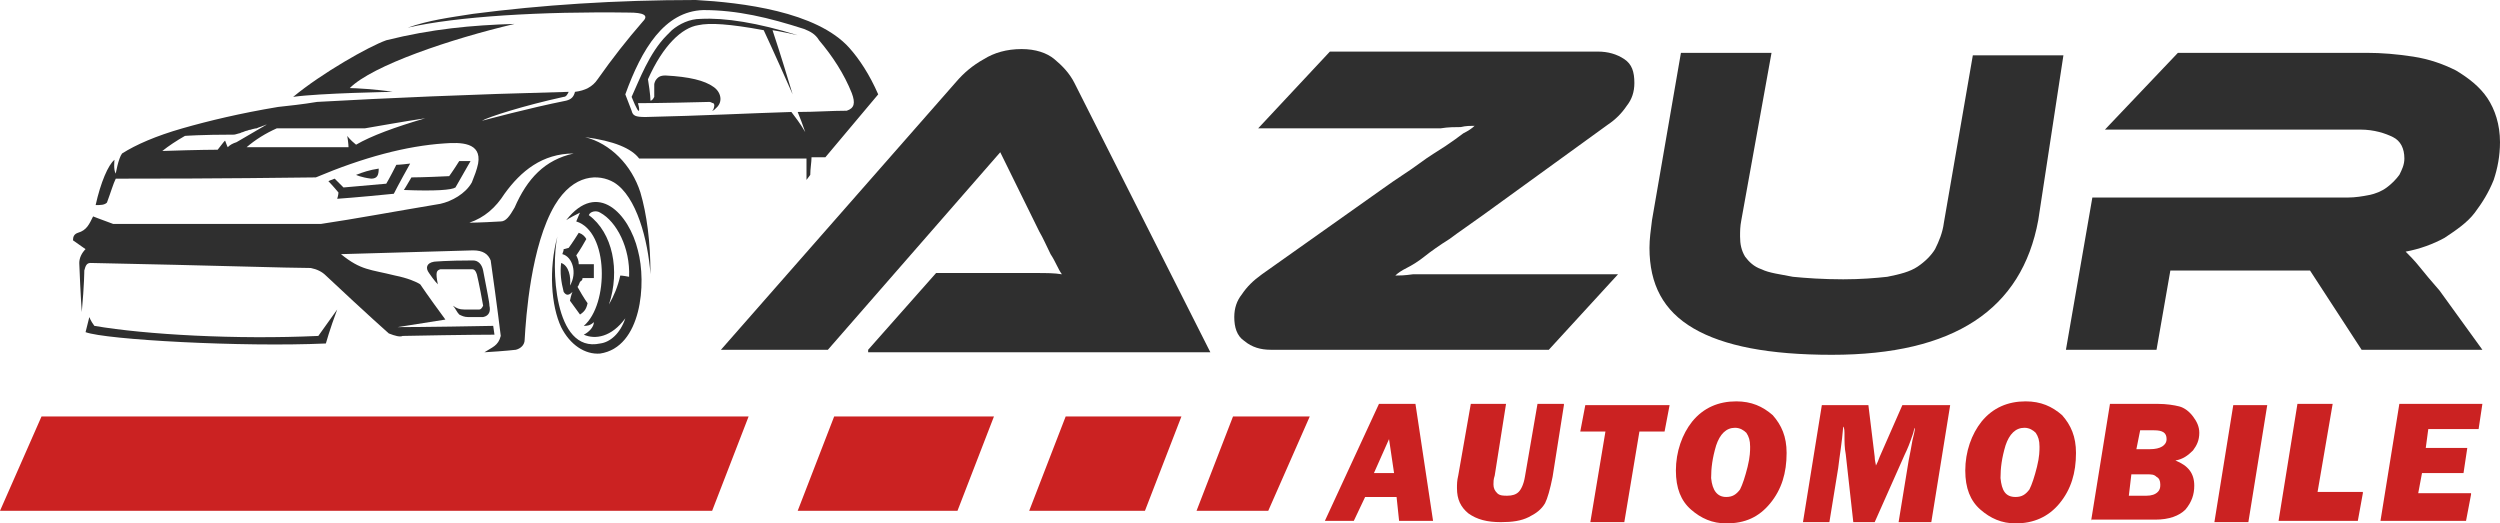 <?xml version="1.0" encoding="utf-8"?>
<!-- Generator: Adobe Illustrator 24.1.0, SVG Export Plug-In . SVG Version: 6.00 Build 0)  -->
<svg version="1.1" id="Layer_1" xmlns="http://www.w3.org/2000/svg" xmlns:xlink="http://www.w3.org/1999/xlink" x="0px" y="0px"
	 width="198.7px" height="41.6px" viewBox="0 0 198.7 41.6" style="enable-background:new 0 0 198.7 41.6;" xml:space="preserve">
<style type="text/css">
	.st0{fill:#2F2F2F;}
	.st1{fill:#CB2222;}
	.st2{fill-rule:evenodd;clip-rule:evenodd;fill:#CB2222;}
</style>
<g>
	<path class="st0" d="M69,27.8l5.4-6.1h5.8c0.7,0,1.5,0,2.2,0s1.4,0,2,0.1c-0.3-0.4-0.5-1-0.9-1.6c-0.3-0.6-0.6-1.3-0.9-1.8
		l-3.1-6.3L65.8,27.8h-8.5L76,6.5c0.6-0.7,1.3-1.3,2.2-1.8c0.8-0.5,1.8-0.8,3-0.8c1.1,0,2,0.3,2.6,0.8s1.2,1.1,1.6,1.9l10.8,21.4H69
		z"/>
	<path class="st0" d="M123.1,27.8H101c-0.8,0-1.5-0.2-2.1-0.7c-0.6-0.4-0.8-1.1-0.8-1.9c0-0.7,0.2-1.3,0.6-1.8
		c0.4-0.6,0.9-1.1,1.6-1.6l9.6-6.8c1.1-0.8,2.1-1.4,2.9-2c0.8-0.6,1.5-1,2.1-1.4s1-0.7,1.4-1c0.4-0.2,0.7-0.4,0.9-0.6
		c-0.3,0-0.7,0-1.1,0.1c-0.4,0-1,0-1.6,0.1c-0.6,0-1.4,0-2.2,0s-1.9,0-3,0h-9.3l5.7-6.1H127c0.8,0,1.5,0.2,2.1,0.6
		c0.6,0.4,0.8,1,0.8,1.9c0,0.7-0.2,1.3-0.6,1.8c-0.4,0.6-0.9,1.1-1.5,1.5L118,17c-1.1,0.8-2,1.4-2.8,2c-0.8,0.5-1.5,1-2,1.4
		s-1,0.7-1.4,0.9c-0.4,0.2-0.7,0.4-0.9,0.6c0.3,0,0.7,0,1.4-0.1c0.7,0,1.4,0,2.3,0c0.9,0,1.8,0,2.8,0c1,0,1.9,0,2.8,0h8.4
		L123.1,27.8z"/>
	<path class="st0" d="M162,17.5c-1.3,7.1-6.7,10.7-16.4,10.7c-5,0-8.6-0.7-11-2.1s-3.5-3.5-3.5-6.4c0-0.7,0.1-1.4,0.2-2.2l2.3-13.3
		h7.2l-2.4,13.3c-0.1,0.5-0.1,0.9-0.1,1.3c0,0.6,0.1,1.1,0.4,1.6c0.3,0.4,0.7,0.8,1.3,1c0.6,0.3,1.5,0.4,2.5,0.6
		c1,0.1,2.4,0.2,4,0.2c1.4,0,2.6-0.1,3.5-0.2c1-0.2,1.8-0.4,2.4-0.8c0.6-0.4,1.1-0.9,1.4-1.4c0.3-0.6,0.6-1.3,0.7-2.1l2.3-13.3h7.2
		L162,17.5z"/>
	<path class="st0" d="M197.3,27.8h-9.6l-4.1-6.3h-11.1l-1.1,6.3h-7.2l2.1-12.1h20.3c0.6,0,1.2-0.1,1.7-0.2c0.5-0.1,1-0.3,1.4-0.6
		c0.4-0.3,0.7-0.6,1-1c0.2-0.4,0.4-0.8,0.4-1.3c0-0.8-0.3-1.4-0.9-1.7s-1.5-0.6-2.6-0.6h-20.3l5.8-6.1h15c1.2,0,2.4,0.1,3.7,0.3
		s2.4,0.6,3.4,1.1c1,0.6,1.9,1.3,2.5,2.2s1,2.1,1,3.5c0,1.1-0.2,2.1-0.5,3c-0.4,1-0.9,1.8-1.5,2.6s-1.5,1.4-2.4,2
		c-0.9,0.5-2,0.9-3.1,1.1c0.3,0.3,0.7,0.7,1.1,1.2c0.4,0.5,0.9,1.1,1.6,1.9L197.3,27.8z"/>
</g>
<g>
	<path class="st1" d="M111,39.5h-2.5l-0.9,1.9h-2.3l4.3-9.3h2.9l1.4,9.3h-2.7L111,39.5z M110.8,37.6l-0.4-2.7l-1.2,2.7H110.8z"/>
	<path class="st1" d="M124.3,32.2l-0.9,5.7c-0.2,1-0.4,1.7-0.6,2.1c-0.3,0.5-0.7,0.8-1.3,1.1c-0.6,0.3-1.3,0.4-2.2,0.4
		c-1.1,0-1.9-0.2-2.6-0.7c-0.6-0.5-0.9-1.1-0.9-2c0-0.3,0-0.6,0.1-1l1-5.7h2.8l-0.9,5.7c-0.1,0.3-0.1,0.5-0.1,0.7
		c0,0.3,0.1,0.5,0.3,0.7c0.2,0.2,0.5,0.2,0.8,0.2c0.4,0,0.7-0.1,0.9-0.3c0.2-0.2,0.4-0.6,0.5-1.2l1-5.8H124.3z"/>
	<path class="st1" d="M130.3,34.3l-1.2,7.2h-2.7l1.2-7.2h-2l0.4-2.1h6.7l-0.4,2.1H130.3z"/>
	<path class="st1" d="M137.2,41.6c-1.1,0-2-0.4-2.8-1.1c-0.8-0.7-1.2-1.7-1.2-3.1c0-1.5,0.5-2.9,1.3-3.9c0.9-1.1,2.1-1.6,3.5-1.6
		c1.2,0,2.1,0.4,2.9,1.1c0.7,0.8,1.1,1.7,1.1,3c0,1.6-0.4,2.9-1.3,4S138.7,41.6,137.2,41.6z M137.2,39.5c0.5,0,0.8-0.2,1.1-0.6
		c0.2-0.4,0.4-1,0.6-1.8s0.2-1.3,0.2-1.6c0-0.5-0.1-0.8-0.3-1.1c-0.2-0.2-0.5-0.4-0.9-0.4c-0.7,0-1.2,0.5-1.5,1.4
		c-0.3,1-0.4,1.8-0.4,2.6C136.1,39,136.5,39.5,137.2,39.5z"/>
	<path class="st1" d="M155,32.2l-1.5,9.3h-2.6l0.8-4.9c0.1-0.5,0.2-1,0.3-1.6c0.1-0.4,0.2-0.8,0.2-1c-0.1,0.1-0.1,0.4-0.2,0.6
		c-0.2,0.6-0.4,1.1-0.6,1.5l-2.4,5.4h-1.7l-0.6-5.4c-0.1-0.5-0.1-1-0.1-1.5c0-0.3,0-0.6-0.1-0.7c-0.1,1.3-0.3,2.4-0.4,3.3l-0.7,4.3
		h-2.1l1.5-9.3h3.7l0.5,4.1c0,0.3,0.1,0.6,0.1,0.7c0.1-0.2,0.2-0.4,0.3-0.7l1.8-4.1H155z"/>
	<path class="st1" d="M160.2,41.6c-1.1,0-2-0.4-2.8-1.1c-0.8-0.7-1.2-1.7-1.2-3.1c0-1.5,0.5-2.9,1.3-3.9c0.9-1.1,2.1-1.6,3.5-1.6
		c1.2,0,2.1,0.4,2.9,1.1c0.7,0.8,1.1,1.7,1.1,3c0,1.6-0.4,2.9-1.3,4S161.6,41.6,160.2,41.6z M160.2,39.5c0.5,0,0.8-0.2,1.1-0.6
		c0.2-0.4,0.4-1,0.6-1.8s0.2-1.3,0.2-1.6c0-0.5-0.1-0.8-0.3-1.1c-0.2-0.2-0.5-0.4-0.9-0.4c-0.7,0-1.2,0.5-1.5,1.4
		c-0.3,1-0.4,1.8-0.4,2.6C159.1,39,159.4,39.5,160.2,39.5z"/>
	<path class="st1" d="M166.2,41.4l1.5-9.3h3.8c0.7,0,1.3,0.1,1.7,0.2c0.4,0.1,0.8,0.4,1.1,0.8c0.3,0.4,0.5,0.8,0.5,1.3
		c0,0.6-0.2,1-0.5,1.4c-0.4,0.4-0.8,0.7-1.4,0.8c1,0.4,1.5,1,1.5,2c0,0.7-0.2,1.3-0.7,1.9c-0.5,0.5-1.3,0.8-2.4,0.8H166.2z
		 M169.2,39.4h1.4c0.4,0,0.7-0.1,0.9-0.3s0.2-0.4,0.2-0.6c0-0.3-0.1-0.5-0.3-0.6c-0.2-0.2-0.4-0.2-0.8-0.2h-1.2L169.2,39.4z
		 M169.8,35.7h1.1c0.8,0,1.3-0.3,1.3-0.8c0-0.5-0.3-0.7-1-0.7h-1.1L169.8,35.7z"/>
	<path class="st1" d="M180.2,32.2l-1.5,9.3H176l1.5-9.3H180.2z"/>
	<path class="st1" d="M187.8,39.2l-0.4,2.2h-6.3l1.5-9.3h2.8l-1.2,7H187.8z"/>
	<path class="st1" d="M196.4,39.3l-0.4,2.1h-6.8l1.5-9.3h6.6l-0.3,2h-4l-0.2,1.5h3.3l-0.3,2h-3.3l-0.3,1.6H196.4z"/>
</g>
<g>
	<g>
		<g>
			<path class="st0" d="M52,7.1c0,0.1,0,0.1,0,0.2C52,7.3,52,7.2,52,7.1c0-0.1,0-0.2,0-0.3C52,7,52,7.1,52,7.1z"/>
			<path class="st0" d="M32.4,2.3C32.4,2.3,32.4,2.3,32.4,2.3C32.4,2.3,32.4,2.3,32.4,2.3z"/>
			<path class="st0" d="M67.5,3.8C64.9,0.9,58.9,0.2,55.3,0C48.9,0,43,0.4,37.6,1.1c-1.9,0.3-3.5,0.5-5.2,1.1
				C36.3,1.3,43.1,0.9,50,1c1.1,0,1.6,0.2,1.1,0.7c-1.3,1.5-2.4,2.9-3.6,4.6c-0.4,0.6-1,0.9-1.8,1C45.6,7.7,45.4,7.9,45,8
				c-3,0.6-6.3,1.5-6.7,1.6c0.5-0.3,3.3-1.2,6.5-1.9c0.2,0,0.3-0.2,0.4-0.4c-7.9,0.2-14.6,0.5-20,0.8C24,8.3,23,8.4,22.1,8.5
				c-3,0.5-5.5,1.1-7.6,1.7c-2.1,0.6-3.7,1.3-4.8,2c-0.3,0.4-0.5,1.6-0.5,1.6c-0.2-0.3-0.1-1.1-0.1-1.1c-0.5,0.4-1.1,1.8-1.5,3.6
				c0.4,0,0.7,0,0.9-0.2c0.3-0.8,0.5-1.5,0.7-1.9c2.8,0,8.1,0,15.9-0.1c3.8-1.6,7.2-2.5,10.2-2.7c1.3-0.1,3-0.1,2.7,1.6
				c-0.1,0.5-0.3,1-0.5,1.5C37,15.4,35.9,16,35,16.2c-3.6,0.6-6.8,1.2-9.5,1.6H9c-1.1-0.4-1.6-0.6-1.6-0.6c-0.3,0.6-0.5,1.1-1.2,1.3
				c-0.3,0.1-0.4,0.3-0.4,0.6c0.7,0.5,1,0.7,1,0.7c-0.3,0.3-0.5,0.7-0.5,1.1c0.1,2.6,0.2,3.9,0.2,3.9c0.2-2.2,0.2-3.3,0.2-3.3
				c0.1-0.4,0.2-0.6,0.5-0.6c9.9,0.2,15.8,0.4,17.5,0.4c0.5,0.1,0.9,0.3,1.2,0.6c3.3,3.1,5,4.6,5,4.6c0.5,0.2,0.9,0.3,1.1,0.2
				c4.9-0.1,7.3-0.1,7.3-0.1l-0.1-0.7C34,26,31.6,26,31.6,26c2.5-0.4,3.8-0.6,3.8-0.6c-1.4-1.9-2-2.8-2-2.8c-0.3-0.2-1-0.5-2-0.7
				c-2-0.5-2.7-0.4-4.3-1.7c7-0.2,10.5-0.3,10.5-0.3c0.8,0,1.2,0.3,1.4,0.8c0.5,3.5,0.8,6,0.8,6c-0.2,0.8-0.7,0.9-1.3,1.3
				c1.7-0.1,2.5-0.2,2.5-0.2c0.4-0.1,0.7-0.4,0.7-0.8c0.1-1.8,0.5-7.5,2.4-10.7c1.5-2.5,3.5-2.5,4.7-1.8c1.8,1.1,2.7,4.6,2.9,7.3
				c0-2.6-0.3-4.8-0.8-6.5c-0.7-2.2-2.4-3.9-4.4-4.4c2.3,0.3,3.7,0.9,4.3,1.7l13.3,0c0,0.6,0,1.2,0,1.7l0.3-0.4c0-0.5,0.1-1,0.1-1.4
				h1.1l4.2-5C69.1,5.9,68.3,4.7,67.5,3.8z M18.1,11.7c0,0-0.1-0.2-0.2-0.5c0-0.1-0.2,0.2-0.6,0.7c0,0-1.5,0-4.4,0.1
				c0.5-0.4,1.1-0.8,1.8-1.2c0,0,1.3-0.1,3.9-0.1c0,0,0.1,0,0.4-0.1c0.1,0,0.2-0.1,0.3-0.1c0,0,0,0,0,0c0.2-0.1,0.3-0.1,0.6-0.2
				c0,0,0,0,0,0c0.1,0,0.3-0.1,0.5-0.1c0,0,0,0,0,0c0.2-0.1,0.3-0.1,0.5-0.2c0.1,0,0.2-0.1,0.3-0.1c-0.2,0.1-1,0.6-2.4,1.4
				C18.5,11.4,18.3,11.5,18.1,11.7z M28.3,11.5c-0.5-0.4-0.7-0.7-0.7-0.7c0.1,0.6,0.1,0.9,0.1,0.9c-5.4,0-8.1,0-8.1,0
				c0.7-0.6,1.5-1.1,2.4-1.5c0,0,2.3,0,7,0c1.2-0.2,2.8-0.5,4.8-0.8C31.4,10.1,29.5,10.8,28.3,11.5z M40.9,16.5
				c-0.4,0.7-0.7,1.1-1.1,1.1c-1.7,0.1-2.5,0.1-2.5,0.1c1.2-0.4,2.1-1.2,2.8-2.3c1.3-1.8,3-3.2,5.5-3.2
				C43.3,12.7,41.9,14.2,40.9,16.5z M67.3,8.8c-1.2,0-2.5,0.1-3.9,0.1c0.2,0.5,0.4,1,0.6,1.6c-0.4-0.7-0.8-1.2-1.1-1.6
				c-3.3,0.1-7.1,0.3-11.6,0.4c-0.8,0-1-0.1-1.1-0.5c-0.3-0.8-0.5-1.3-0.5-1.3c1.3-3.6,3.1-6.6,6.2-6.7c2.7,0,5.2,0.6,8,1.5
				c0.5,0.2,0.9,0.4,1.2,0.9c1.1,1.3,2,2.7,2.6,4.2C68,8.2,67.9,8.6,67.3,8.8z"/>
			<path class="st0" d="M61.4,2.4c0.7,2.1,1.2,3.8,1.6,5.1c-1.5-3.4-2.3-5.1-2.3-5.1c-2.7-0.5-4.3-0.6-5.2-0.4
				c-1.3,0.2-2.8,1.6-4,4.3C51.7,7.5,51.7,8,51.7,8c0.1,0,0.2-0.1,0.3-0.3c0,0,0-0.1,0-0.1c0-0.1,0-0.2,0-0.4c0-0.1,0-0.2,0-0.3
				c0-0.1,0-0.2,0-0.2c0-0.1,0.1-0.3,0.1-0.3C52.3,6.1,52.5,6,52.9,6c1.9,0.1,3.1,0.4,3.8,0.9c0.6,0.4,0.8,1.2,0.2,1.7
				c0,0-0.1,0.1-0.1,0.1c0,0-0.1,0.1-0.2,0.1c0,0,0.1-0.1,0.1-0.1c0.1-0.3,0.1-0.4,0-0.5c-0.1,0-0.2-0.1-0.3-0.1
				c-3.8,0.1-5.7,0.1-5.7,0.1c0.1,0.3,0.1,0.5,0.1,0.5c0,0.3-0.2,0-0.6-1c0.6-1.3,1.4-3.5,2.8-4.9c0.1-0.1,0.3-0.3,0.4-0.4
				c0.6-0.5,1.4-0.9,2.3-0.9c1.9-0.1,4.5,0.3,7.7,1.3C62.1,2.5,61.4,2.4,61.4,2.4z"/>
			<path class="st0" d="M38.1,24.6c0,0-0.4,0-1.2,0c-0.4,0-0.6-0.1-0.9-0.3c0.2,0.2,0.3,0.5,0.5,0.7c0.2,0.1,0.4,0.2,0.7,0.2
				c0,0,0.4,0,1.2,0c0.5-0.1,0.6-0.5,0.5-0.9c0-0.3-0.2-1.2-0.5-2.8c-0.1-0.5-0.4-0.8-0.8-0.8c-2.1,0-3.1,0.1-3.1,0.1
				c-0.6,0.1-0.7,0.5-0.4,0.9c0.4,0.6,0.7,0.9,0.7,0.9c-0.2-1-0.1-1.1,0.2-1.2c0,0,0.8,0,2.5,0c0.2,0,0.3,0.1,0.4,0.4
				c0,0,0.2,0.8,0.5,2.5C38.3,24.5,38.2,24.6,38.1,24.6z"/>
			<path class="st0" d="M36.2,14.9c0,0,0.4-0.7,1.2-2.1c-0.6,0-0.9,0-0.9,0C36,13.6,35.7,14,35.7,14c-2,0.1-3,0.1-3,0.1
				c-0.4,0.7-0.6,1-0.6,1C34.6,15.2,35.9,15.1,36.2,14.9z"/>
			<path class="st0" d="M26.6,14.2c-0.3,0.1-0.5,0.2-0.5,0.2s0.3,0.3,0.8,0.9c0,0,0,0.2-0.1,0.5c0,0,1.5-0.1,4.5-0.4
				c0,0,0.4-0.8,1.3-2.4c-0.8,0.1-1.1,0.1-1.1,0.1c-0.5,1-0.8,1.5-0.8,1.5c-2.3,0.2-3.4,0.3-3.4,0.3C26.8,14.4,26.6,14.2,26.6,14.2z
				"/>
			<path class="st0" d="M30.1,13.4c-0.7,0.1-1.3,0.3-1.8,0.5c0,0,0.4,0.2,1.2,0.3C30,14.2,30.1,13.9,30.1,13.4z"/>
			<path class="st0" d="M19.2,10.5c0.2-0.1,0.3-0.1,0.6-0.2C19.6,10.4,19.4,10.4,19.2,10.5z"/>
			<path class="st0" d="M19.8,10.3c0.1,0,0.3-0.1,0.5-0.1C20.1,10.2,19.9,10.2,19.8,10.3z"/>
			<path class="st0" d="M20.8,9.9c-0.2,0.1-0.4,0.1-0.5,0.2C20.4,10.1,20.6,10,20.8,9.9z"/>
			<path class="st0" d="M7.5,25.9c-0.3-0.4-0.4-0.7-0.4-0.7c-0.2,0.8-0.3,1.2-0.3,1.2c1.6,0.6,12.4,1.2,19.1,0.9
				c0,0,0.3-1.1,0.9-2.7c-1,1.4-1.5,2.1-1.5,2.1C18.8,27,11.6,26.6,7.5,25.9z"/>
			<path class="st0" d="M50.7,19.9c-0.7-2.9-3.2-5.6-5.7-2.4c0.3-0.2,0.7-0.4,1.1-0.6c0,0-0.1,0.2-0.3,0.7c2.6,0.8,2.6,6.6,0.6,8.3
				c0.2,0,0.5,0,0.8-0.3c0,0.4-0.4,0.8-0.8,1c0.9,0.4,2.2,0.2,3.3-1.3c-0.4,1.2-1.2,1.9-2,2c-3.7,0.8-3.9-6.2-3.4-8.5
				c-0.7,2.6-0.5,5.5,0.3,7.2c0.7,1.4,1.9,2.2,3.1,2.1C51,27.6,51.4,22.5,50.7,19.9z M49.3,21.9c-0.2,0.9-0.5,1.6-0.9,2.3
				c0.9-2.7,0.3-5.7-1.6-7.1c0.1-0.3,0.6-0.4,0.9-0.2c1.3,0.7,2.4,2.8,2.3,5.1C49.5,21.9,49.3,21.9,49.3,21.9z"/>
			<path class="st0" d="M46.1,22.4c-0.1,0.2-0.1,0.3-0.2,0.4c0.5,0.9,0.8,1.3,0.8,1.3c-0.1,0.5-0.3,0.7-0.6,0.9
				c-0.5-0.7-0.8-1.1-0.8-1.1c0.1-0.5,0.2-0.7,0.2-0.7c-0.3,0.3-0.5,0.3-0.7,0c-0.2-0.8-0.3-1.5-0.2-2.3c0.6,0.2,0.8,1.1,0.7,1.8
				c0.6-1,0.2-2.3-0.6-2.5c0-0.1,0.1-0.2,0.1-0.4c0,0,0.1,0,0.4-0.1c0,0,0.3-0.4,0.8-1.2c0.3,0.1,0.5,0.3,0.6,0.5
				c-0.5,0.9-0.8,1.3-0.8,1.3c0.1,0.2,0.2,0.4,0.2,0.7c0.8,0,1.2,0,1.2,0c0,0.4,0,0.7,0,1.1c-0.6,0-0.9,0-0.9,0
				C46.3,22.3,46.2,22.3,46.1,22.4z"/>
			<path class="st0" d="M27.8,7c1.8-1.8,8-3.9,13.1-5.1C37.5,2,34.3,2.3,30.7,3.2c-1.4,0.5-5.1,2.6-7.4,4.5c2.1-0.3,7.9-0.4,7.9-0.4
				C30,7.1,28.2,7,27.8,7z"/>
		</g>
	</g>
</g>
<g>
	<path class="st2" d="M98,33.1h6.1l-3.3,7.5h-5.7L98,33.1z M84.7,33.1h9.2L91,40.6h-9.2L84.7,33.1z M66.3,33.1H79l-2.9,7.5H63.4
		L66.3,33.1z M3.3,33.1h56.2l-2.9,7.5H0L3.3,33.1z"/>
</g>
</svg>
